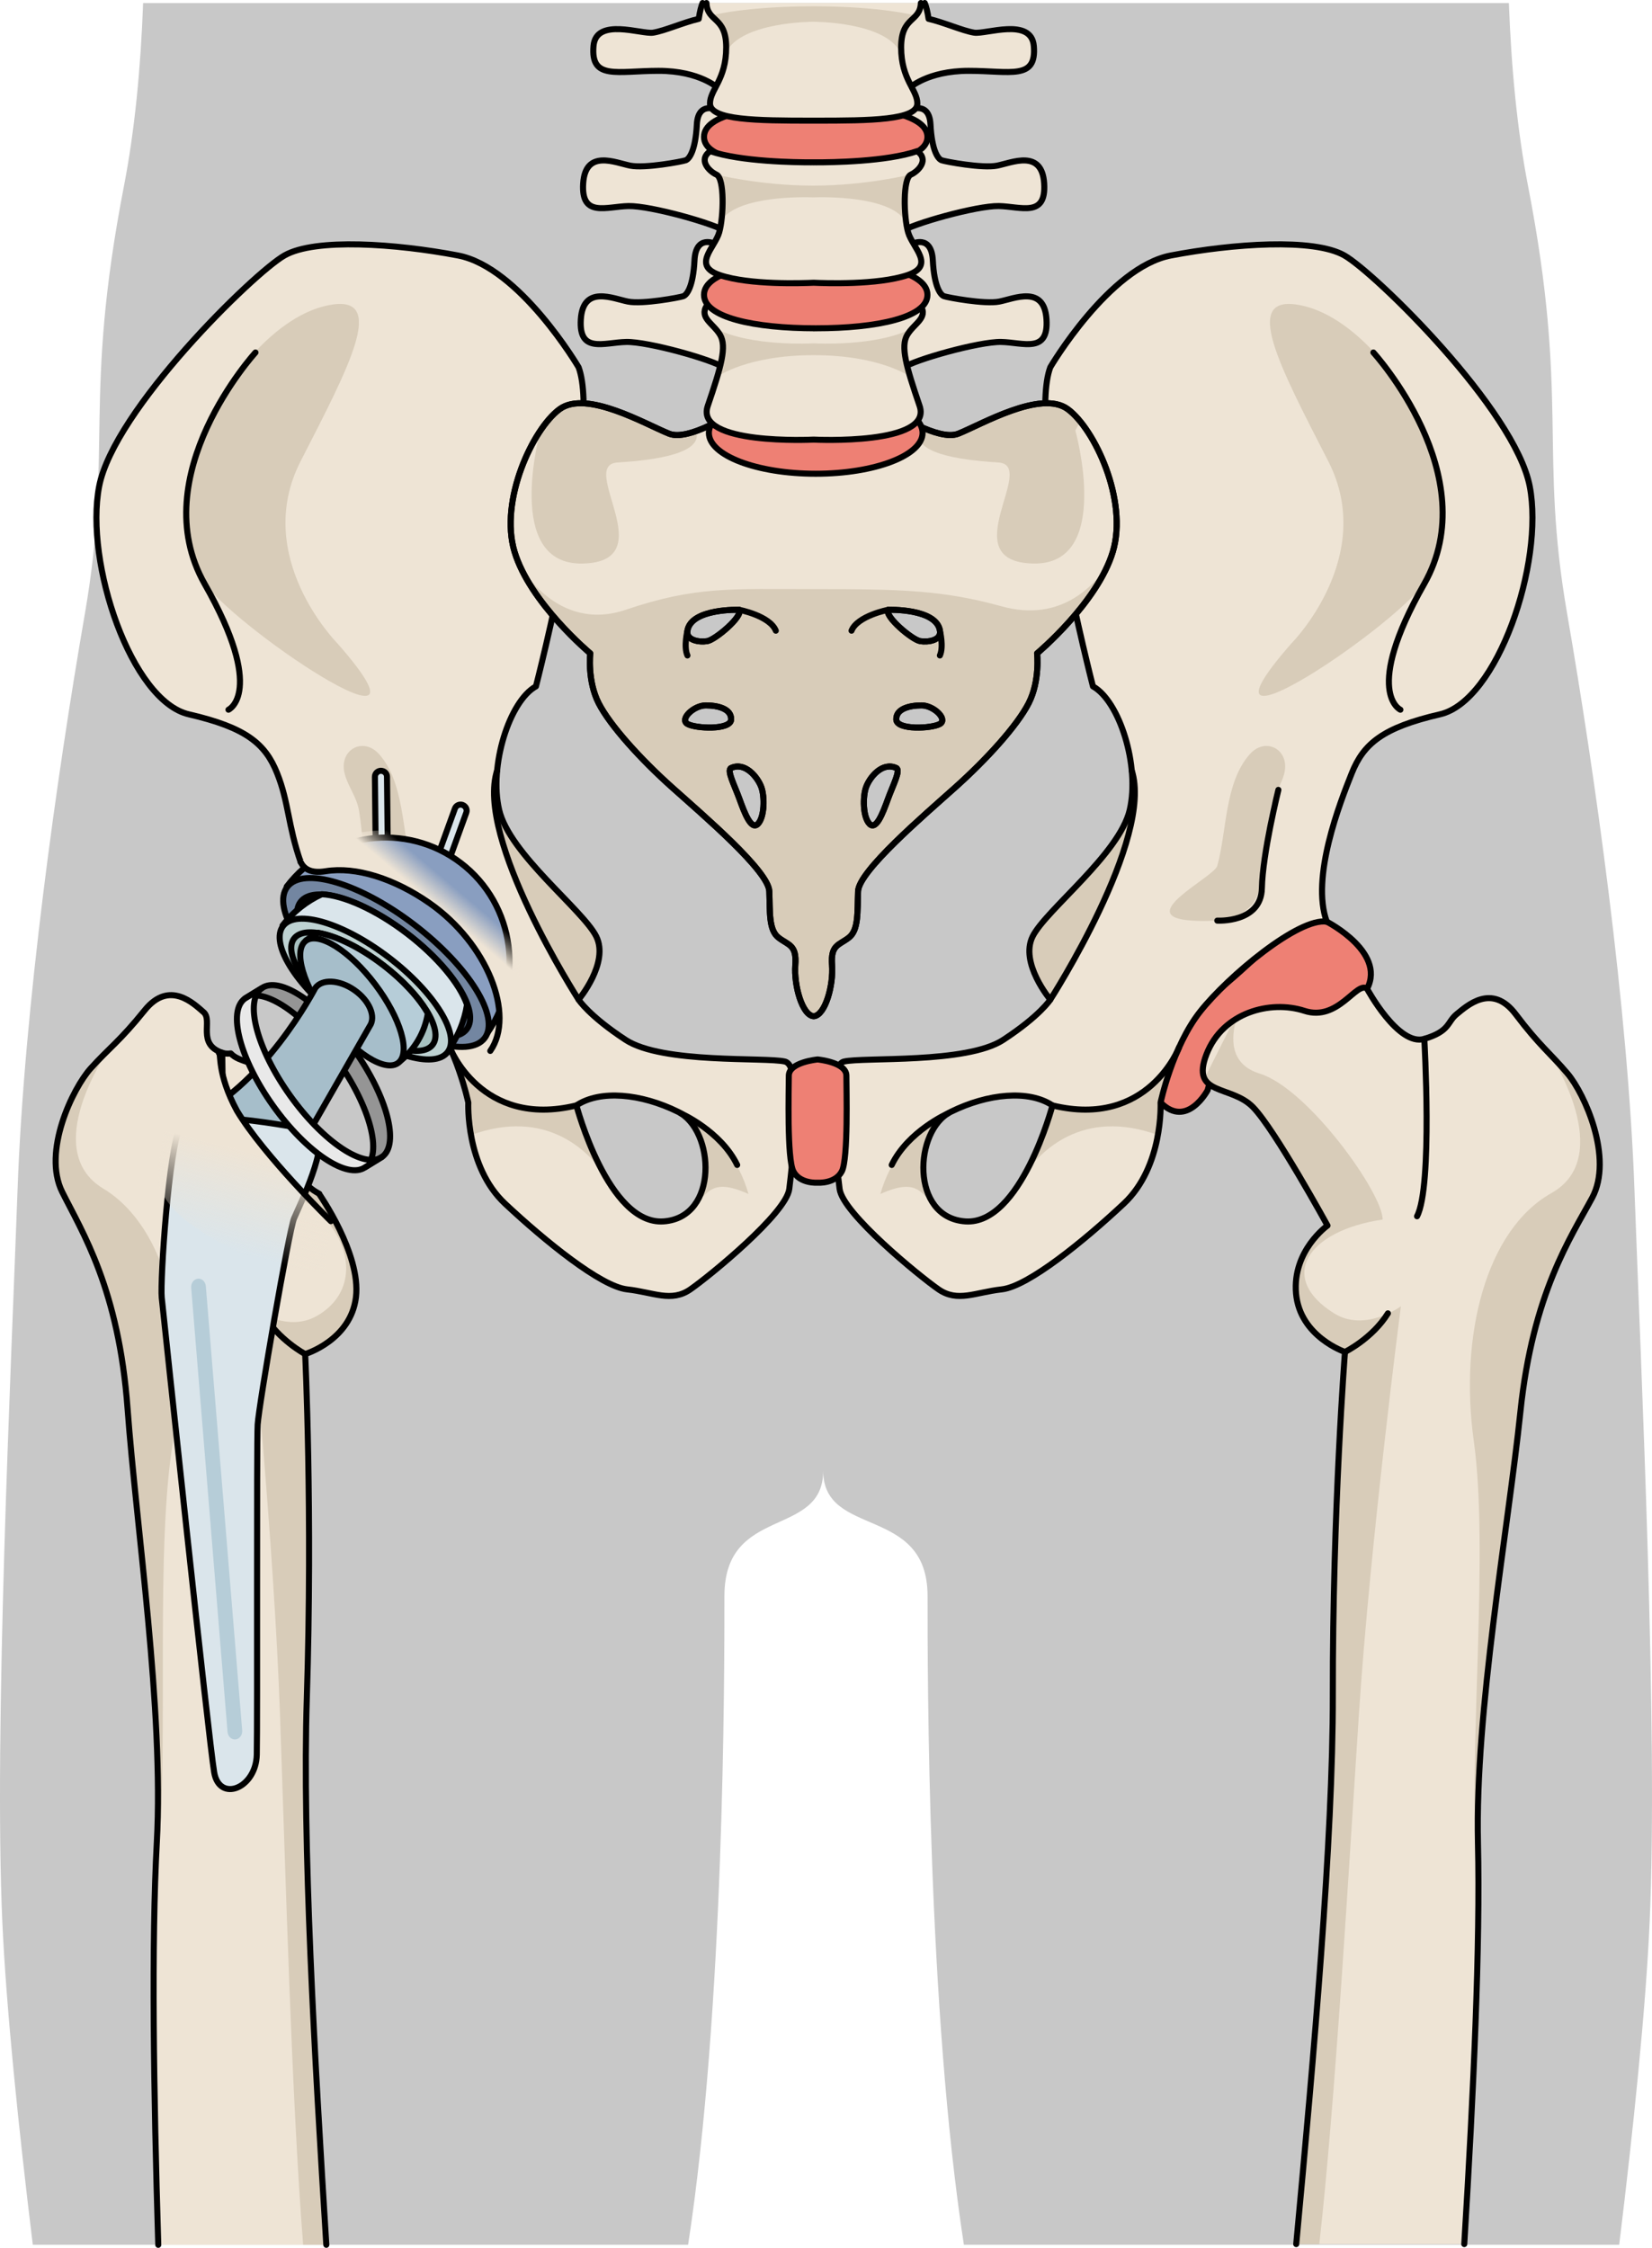 <?xml version="1.0" encoding="utf-8"?>
<!-- Generator: Adobe Illustrator 25.2.1, SVG Export Plug-In . SVG Version: 6.00 Build 0)  -->
<svg version="1.1" id="Camada_1" xmlns="http://www.w3.org/2000/svg" xmlns:xlink="http://www.w3.org/1999/xlink" x="0px" y="0px"
	 width="273.256px" height="371.819px" viewBox="0 0 273.256 371.819" enable-background="new 0 0 273.256 371.819"
	 xml:space="preserve">
<g>
	<path id="changecolor_84_" fill="#C8C8C8" d="M5.427,371.317h108.391c6.007-39.053,6.008-93.792,6.008-107.319
		c0-15.116,16.34-9.517,16.34-20.719c0,11.202,17.262,5.603,17.262,20.719c0,13.527-0.004,68.267,6.008,107.319h108.393
		c2.379-19.433,4.393-39.121,5.033-53.274c1.436-31.598-1.434-91.571-2.512-121.373c-1.078-29.804-6.468-68.229-11.131-95.163
		c-4.668-26.929,0.359-35.553-6.466-70.74c-1.808-9.324-2.778-19.659-3.17-30.264H23.673c-0.391,10.605-1.361,20.94-3.169,30.264
		c-6.823,35.188-1.802,43.812-6.463,70.74C9.37,128.441,3.98,166.866,2.909,196.67c-1.079,29.802-3.946,89.775-2.518,121.373
		C1.037,332.196,3.048,351.884,5.427,371.317z"/>
	<g>
		<g>
			<path fill="#EEE4D5" d="M21.096,232.957c1.453,19.708,6.019,49.952,4.844,71.762c-0.9,16.699-0.538,41.123,0.238,66.599h27.797
				c-1.938-31.01-3.984-66.629-3.227-90.354c0.981-30.799-0.27-56.986-0.27-56.986s7.532-2.272,8.4-9.403
				c0.869-7.13-6.077-17.065-6.077-17.065s0.011-0.017,0.021-0.033c-0.633-0.347-1.24-0.739-1.787-1.238
				c-2.287-2.098-4.027-5.014-5.327-7.806c-1.261-2.709-1.744-8.207-2.38-10.777c-0.546-2.208-3.656-1.759-5.159-3.405
				c-0.476,0.07-0.944,0.048-1.399-0.105c-4.274-1.431-1.505-5.358-3.099-6.724c-1.591-1.369-5.637-5.409-9.749-0.302
				c-4.114,5.111-5.928,6.281-8.905,9.583c-2.978,3.3-8.052,13.805-4.724,20.473C13.622,203.838,19.644,213.25,21.096,232.957z"/>
			<path fill="#D8CCB9" d="M28.659,238.209c3.008-17.581-0.957-35.197-11.588-41.607c-10.632-6.41,0.854-22.904,0.854-22.904l0,0
				c-0.928,0.914-1.844,1.821-2.907,3.003c-2.978,3.301-8.052,13.805-4.724,20.473c3.328,6.666,9.351,16.078,10.803,35.784
				c1.453,19.708,6.019,49.951,4.844,71.763c-0.068,1.255-0.115,2.556-0.146,3.896c0.215-0.755,0.38-1.615,0.471-2.633
				C27.863,288.237,25.653,255.791,28.659,238.209z"/>
			<path fill="#D8CCB9" d="M52.467,217.641c-5.232,3.036-11.022-1.507-11.022-1.507s3.887,39.271,4.882,67.765
				c0.91,26.004,1.923,63.715,3.819,87.418h3.828c-1.938-31.01-3.984-66.629-3.227-90.354c0.981-30.799-0.27-56.986-0.27-56.986
				s7.532-2.272,8.4-9.403c0.869-7.13-6.077-17.065-6.077-17.065s0.011-0.017,0.021-0.033c-0.633-0.347-1.24-0.739-1.787-1.238
				c-1.846-1.692-3.331-3.921-4.521-6.185c-1.722,2.684-2.801,4.962-2.811,6.178C56.281,198.486,62.06,212.073,52.467,217.641z"/>
			<path fill="none" stroke="#000000" stroke-linecap="round" stroke-linejoin="round" stroke-miterlimit="10" d="M53.975,371.317
				c-1.938-31.01-3.984-66.629-3.227-90.354c0.981-30.799-0.27-56.986-0.27-56.986s7.532-2.272,8.4-9.403
				c0.869-7.13-6.077-17.065-6.077-17.065s0.011-0.017,0.021-0.033c-0.633-0.347-1.24-0.739-1.787-1.238
				c-2.287-2.098-4.027-5.014-5.327-7.806c-1.261-2.709-1.744-8.207-2.38-10.777c-0.546-2.208-3.656-1.759-5.159-3.405
				c-0.476,0.07-0.944,0.048-1.399-0.105c-4.274-1.431-1.505-5.358-3.099-6.724c-1.591-1.369-5.637-5.409-9.749-0.302
				c-4.114,5.111-5.928,6.281-8.905,9.583c-2.978,3.3-8.052,13.805-4.724,20.473c3.328,6.666,9.351,16.077,10.803,35.785
				c1.453,19.708,6.019,49.951,4.844,71.762c-0.9,16.698-0.538,41.124,0.238,66.598"/>
			<path fill="none" stroke="#000000" stroke-linecap="round" stroke-linejoin="round" stroke-miterlimit="10" d="M36.77,174.144
				c0,0-0.01,21.908,2.455,26.981"/>
			<path fill="none" stroke="#000000" stroke-linecap="round" stroke-linejoin="round" stroke-miterlimit="10" d="M50.479,223.978
				c0,0-4.445-2.356-6.922-6.611"/>
		</g>
		<g>
			<g>
				<g>
					<path fill="#EEE4D5" d="M129.827,175.592c-3.163-0.752-20.259,0.399-26.34-3.583c-6.081-3.98-7.783-6.657-7.783-6.657
						s5.106-6.082,2.918-10.459c-2.188-4.379-14.354-13.624-16.056-20.92c-1.702-7.298,1.702-18.002,6.082-20.436
						c0,0,10.948-42.33,7.056-52.79c0,0-9.73-16.542-19.949-18.487c-10.218-1.948-23.597-2.919-28.704,0
						c-5.109,2.917-28.218,25.543-30.652,38.191c-2.433,12.651,5.351,35.519,14.839,37.707c9.486,2.191,12.65,4.865,14.596,9.732
						c1.946,4.865,2.225,8.567,3.895,14.705c4.623-0.731,16.539,18.865,21.162,24.704c4.624,5.837,6.568,15.082,6.568,15.082
						s-0.486,10.566,6.081,16.719c6.569,6.149,15.813,13.688,20.192,14.178c4.379,0.486,7.298,2.189,10.46,0
						c3.161-2.188,15.88-12.574,16.363-16.624C131.041,192.598,132.986,176.344,129.827,175.592z M109.749,202.035
						c-9.167,0.631-14.407-19.186-14.407-19.186c3.93-2.62,10.696-1.964,16.81,1.055
						C118.263,186.926,118.917,201.406,109.749,202.035z"/>
					<path fill="#D8CCB9" d="M95.704,165.352c0,0,5.106-6.082,2.918-10.459c-2.188-4.379-14.354-13.624-16.056-20.92
						c-0.471-2.015-0.54-4.29-0.317-6.58C78.506,138.635,95.704,165.352,95.704,165.352z"/>
					<g>
						<path fill="#D8CCB9" d="M77.909,187.746c12.526-4.531,19.453,2.778,22.019,6.47c-2.919-5.197-4.514-11.098-4.579-11.344
							c-2.751,0.457-5.783,1.114-9.074,0.674c-7.771-1.045-11.236-8.878-11.236-8.878H75.01c1.691,4.121,2.448,7.712,2.448,7.712
							S77.358,184.679,77.909,187.746z"/>
						<path fill="#D8CCB9" d="M110.506,183.159l-0.006,0.002c0.554,0.232,1.104,0.475,1.649,0.743
							c4.941,2.443,6.313,12.376,1.81,16.421l0.002-0.002c3.185-2.787,3.39-5.693,9.846-2.826
							C120.58,186.141,110.506,183.159,110.506,183.159z"/>
						<polygon fill="#D8CCB9" points="101.098,196.144 101.09,196.134 101.098,196.147 						"/>
					</g>
					<path fill="#D8CCB9" d="M58.834,123.604c-1.412,0.566-2.373,2.201-1.828,4.346c0.564,2.229,2.031,3.865,2.401,6.274
						c0.471,3.039,0.69,6.142,1.022,9.201c0.566,5.214,1.628,9.464,11.776,8.857c10.149-0.603-3.588-7.16-4.119-9.062
						c-1.603-5.722-1.19-13.78-5.389-18.478C61.5,123.404,60.007,123.133,58.834,123.604z"/>
					<path fill="#D8CCB9" d="M55.769,106.371c0,0-14.14-14.268-6.046-30.075c8.093-15.806,14.522-27.775,4.611-25.811
						c-9.913,1.969-18.853,15.018-20.97,22.286c-2.116,7.267-3.594,15.942,0,22.912C36.959,102.65,75.152,128.409,55.769,106.371z"
						/>
					<path fill="none" stroke="#000000" stroke-linecap="round" stroke-linejoin="round" stroke-miterlimit="10" d="
						M129.827,175.592c-3.163-0.752-20.259,0.399-26.34-3.583c-6.081-3.98-7.783-6.657-7.783-6.657s5.106-6.082,2.918-10.459
						c-2.188-4.379-14.354-13.624-16.056-20.92c-1.702-7.298,1.702-18.002,6.082-20.436c0,0,10.948-42.33,7.056-52.79
						c0,0-9.73-16.542-19.949-18.487c-10.218-1.948-23.597-2.919-28.704,0c-5.109,2.917-28.218,25.543-30.652,38.191
						c-2.433,12.651,5.351,35.519,14.839,37.707c9.486,2.191,12.65,4.865,14.596,9.732c1.946,4.865,1.765,8.567,3.895,14.705
						c4.623-0.731,16.539,18.865,21.162,24.704c4.624,5.837,6.568,15.082,6.568,15.082s-0.486,10.566,6.081,16.719
						c6.569,6.149,15.813,13.688,20.192,14.178c4.379,0.486,7.298,2.189,10.46,0c3.161-2.188,15.88-12.574,16.363-16.624
						C131.041,192.598,132.986,176.344,129.827,175.592z M109.749,202.035c-9.167,0.631-14.407-19.186-14.407-19.186
						c3.93-2.62,10.696-1.964,16.81,1.055C118.263,186.926,118.917,201.406,109.749,202.035z"/>
					<path fill="none" stroke="#000000" stroke-linecap="round" stroke-linejoin="round" stroke-miterlimit="10" d="M42.258,58.307
						c0,0-18.595,20.363-8.4,38.294c10.194,17.929,3.933,20.796,3.933,20.796"/>
					<path fill="none" stroke="#000000" stroke-linecap="round" stroke-linejoin="round" stroke-miterlimit="10" d="M95.704,165.352
						c0,0-17.198-26.72-13.455-37.96"/>
					<path fill="none" stroke="#000000" stroke-linecap="round" stroke-linejoin="round" stroke-miterlimit="10" d="M74.39,173.231
						c0,0,5.118,13.479,20.951,9.619"/>
					<path fill="none" stroke="#000000" stroke-linecap="round" stroke-linejoin="round" stroke-miterlimit="10" d="
						M112.615,184.164c0,0,6.6,2.916,9.32,8.533"/>
					<g>
						<path fill="#EE8074" d="M219.462,152.459c0,0,10.463,5.351,6.325,11.679c-4.135,6.323-10.946,3.405-10.946,3.405
							s-6.567,0.485-9.975,3.163c-3.406,2.675-5.108,9.612-5.108,9.612s-3.406,6.441-7.785,2.062
							c-4.377-4.376,3.26-13.35,10.773-19.616C210.257,156.499,213.624,151.239,219.462,152.459z"/>
						<path fill="none" stroke="#000000" stroke-linecap="round" stroke-linejoin="round" stroke-miterlimit="10" d="
							M219.462,152.459c0,0,10.463,5.351,6.325,11.679c-4.135,6.323-10.946,3.405-10.946,3.405s-6.567,0.485-9.975,3.163
							c-3.406,2.675-5.108,9.612-5.108,9.612s-3.406,6.441-7.785,2.062c-4.377-4.376,3.26-13.35,10.773-19.616
							C210.257,156.499,213.624,151.239,219.462,152.459z"/>
						<path fill="#EEE4D5" d="M138.876,196.652c0.484,4.05,13.202,14.436,16.363,16.624c3.164,2.189,6.082,0.486,10.462,0
							c4.379-0.488,13.622-8.027,20.191-14.178c6.568-6.151,6.08-16.719,6.08-16.719s1.946-9.245,6.569-15.082
							c4.624-5.839,16.298-15.569,20.921-14.839c-2.674-7.298,2.189-19.704,4.135-24.569c1.946-4.867,5.109-7.542,14.598-9.733
							c9.488-2.187,17.271-25.054,14.838-37.706c-2.434-12.648-25.543-35.273-30.65-38.191c-5.109-2.919-18.488-1.947-28.707,0
							c-10.216,1.946-19.945,18.487-19.945,18.487c-3.895,10.46,7.054,52.79,7.054,52.79c4.379,2.433,7.786,13.139,6.083,20.436
							c-1.704,7.297-13.867,16.542-16.055,20.92c-2.188,4.379,2.918,10.46,2.918,10.46s-1.705,2.676-7.785,6.657
							c-6.082,3.982-23.176,2.832-26.338,3.583C136.443,176.344,138.389,192.598,138.876,196.652z M157.282,183.905
							c6.111-3.019,12.879-3.675,16.807-1.055c0,0-5.238,19.816-14.406,19.186C150.512,201.406,151.168,186.926,157.282,183.905z"/>
						<path fill="#D8CCB9" d="M173.729,165.352c0,0-5.106-6.082-2.918-10.459c2.188-4.38,14.351-13.624,16.055-20.92
							c0.469-2.015,0.539-4.29,0.318-6.58C190.921,138.635,173.729,165.352,173.729,165.352z"/>
						<g>
							<path fill="#D8CCB9" d="M191.522,187.746c-12.526-4.531-19.451,2.778-22.018,6.47c2.916-5.197,4.512-11.098,4.579-11.344
								c2.749,0.457,5.78,1.114,9.071,0.674c7.771-1.045,11.236-8.878,11.236-8.878h0.028c-1.688,4.121-2.448,7.712-2.448,7.712
								S192.071,184.679,191.522,187.746z"/>
							<path fill="#D8CCB9" d="M158.923,183.159l0.007,0.002c-0.554,0.232-1.104,0.475-1.648,0.743
								c-4.943,2.443-6.314,12.376-1.812,16.421v-0.002c-3.185-2.787-3.392-5.693-9.846-2.826
								C148.852,186.141,158.923,183.159,158.923,183.159z"/>
							<polygon fill="#D8CCB9" points="168.333,196.144 168.337,196.134 168.334,196.147 							"/>
						</g>
						<path fill="#D8CCB9" d="M210.598,123.604c1.412,0.566,2.371,2.201,1.826,4.346c-0.564,2.229-2.029,3.865-2.402,6.274
							c-0.471,3.039-0.687,6.142-1.018,9.201c-0.568,5.214-1.63,9.464-11.779,8.857c-10.148-0.603,3.59-7.16,4.123-9.062
							c1.6-5.722,1.189-13.78,5.389-18.478C207.93,123.404,209.42,123.133,210.598,123.604z"/>
						<path fill="#D8CCB9" d="M213.664,106.371c0,0,14.14-14.268,6.046-30.075c-8.096-15.806-14.525-27.775-4.611-25.811
							c9.912,1.968,18.853,15.017,20.969,22.286c2.119,7.266,3.595,15.942,0,22.911C232.473,102.65,194.276,128.409,213.664,106.371
							z"/>
						<path fill="none" stroke="#000000" stroke-linecap="round" stroke-linejoin="round" stroke-miterlimit="10" d="
							M138.876,196.652c0.484,4.05,13.202,14.436,16.363,16.624c3.164,2.189,6.082,0.486,10.462,0
							c4.379-0.488,13.622-8.027,20.191-14.178c6.568-6.151,6.08-16.719,6.08-16.719s1.946-9.245,6.569-15.082
							c4.624-5.839,16.298-15.569,20.921-14.839c-2.674-7.298,2.189-19.704,4.135-24.569c1.946-4.867,5.109-7.542,14.598-9.733
							c9.488-2.187,17.271-25.054,14.838-37.706c-2.434-12.648-25.543-35.273-30.65-38.191c-5.109-2.919-18.488-1.947-28.707,0
							c-10.216,1.946-19.945,18.487-19.945,18.487c-3.895,10.46,7.054,52.79,7.054,52.79c4.379,2.433,7.786,13.139,6.083,20.436
							c-1.704,7.297-13.867,16.542-16.055,20.92c-2.188,4.379,2.918,10.46,2.918,10.46s-1.705,2.676-7.785,6.657
							c-6.082,3.982-23.176,2.832-26.338,3.583C136.443,176.344,138.389,192.598,138.876,196.652z M157.282,183.905
							c6.111-3.019,12.879-3.675,16.807-1.055c0,0-5.238,19.816-14.406,19.186C150.512,201.406,151.168,186.926,157.282,183.905z"/>
						<path fill="none" stroke="#000000" stroke-linecap="round" stroke-linejoin="round" stroke-miterlimit="10" d="
							M227.171,58.307c0,0,18.597,20.363,8.397,38.294c-10.192,17.929-3.93,20.796-3.93,20.796"/>
						<path fill="none" stroke="#000000" stroke-linecap="round" stroke-linejoin="round" stroke-miterlimit="10" d="
							M211.456,130.655c0,0-2.609,10.487-2.73,16.27c-0.123,5.785-7.377,5.357-7.377,5.357"/>
						<path fill="none" stroke="#000000" stroke-linecap="round" stroke-linejoin="round" stroke-miterlimit="10" d="
							M173.729,165.352c0,0,17.194-26.72,13.453-37.96"/>
						<path fill="none" stroke="#000000" stroke-linecap="round" stroke-linejoin="round" stroke-miterlimit="10" d="
							M195.042,173.231c0,0-5.118,13.479-20.954,9.619"/>
						<path fill="none" stroke="#000000" stroke-linecap="round" stroke-linejoin="round" stroke-miterlimit="10" d="
							M156.817,184.164c0,0-6.603,2.916-9.32,8.533"/>
					</g>
					<path fill="#EE8074" d="M135.241,195.631c0,0,2.947,0.218,4.015-1.898c1.067-2.116,0.745-13.551,0.745-15.801
						c0-2.248-4.76-2.683-4.76-2.683s-4.763,0.436-4.763,2.683c0,2.25-0.323,13.685,0.745,15.801
						C132.292,195.85,135.241,195.631,135.241,195.631z"/>
					<path fill="none" stroke="#000000" stroke-linecap="round" stroke-linejoin="round" stroke-miterlimit="10" d="
						M135.241,195.631c0,0,2.947,0.218,4.015-1.898c1.067-2.116,0.745-13.551,0.745-15.801c0-2.248-4.76-2.683-4.76-2.683
						s-4.763,0.436-4.763,2.683c0,2.25-0.323,13.685,0.745,15.801C132.292,195.85,135.241,195.631,135.241,195.631z"/>
				</g>
				<g>
					<g>
						<path fill="#EEE4D5" d="M176.616,67.676c-4.428-3.252-14.305,2.552-18.102,4.061c-3.259,1.294-10.506-3.48-10.506-3.48
							l-13.414-0.118l-13.418,0.118c0,0-7.25,4.775-10.506,3.48c-3.798-1.509-13.669-7.312-18.099-4.061
							c-4.431,3.248-10,15.09-7.47,23.566c2.531,8.474,12.531,16.832,12.531,16.832s-0.506,4.527,1.391,8.244
							c1.9,3.712,6.962,9.288,12.154,13.93c5.188,4.645,15.946,13.816,16.073,17.181c0.128,3.368-0.127,6.387,1.519,7.664
							c1.644,1.276,3.038,1.163,2.784,4.526c-0.251,3.369,1.14,8.36,3.04,8.476c1.898-0.115,3.289-5.107,3.036-8.476
							c-0.253-3.364,1.141-3.25,2.783-4.526c1.646-1.277,1.394-4.296,1.521-7.664c0.125-3.365,10.885-12.538,16.072-17.181
							c5.189-4.643,10.251-10.217,12.148-13.93c1.9-3.717,1.394-8.244,1.394-8.244s10.001-8.358,12.531-16.832
							C186.614,82.765,181.045,70.923,176.616,67.676z M113.709,104.325c0.608-3.732,8.56-3.454,8.56-3.454
							c0.669,1.058-3.942,4.954-5.281,5.18C115.653,106.271,113.45,105.923,113.709,104.325z M113.709,119.745
							c-1.334-0.78,1.033-3.062,3.036-3.062c2.003,0,4.248,0.555,4.189,2.335C120.875,120.803,115.046,120.524,113.709,119.745z
							 M125.367,136.281c-1.093,1.112-2.187-1.726-3.032-4.065c-0.844-2.339-2.178-4.821-1.399-5.179
							c2.309-1.058,4.368,1.503,4.977,3.12C126.52,131.771,126.459,135.167,125.367,136.281z M146.917,100.871
							c0,0,7.952-0.278,8.561,3.454c0.26,1.599-1.941,1.946-3.277,1.726C150.864,105.825,146.251,101.929,146.917,100.871z
							 M146.852,132.216c-0.845,2.339-1.938,5.177-3.029,4.065c-1.094-1.114-1.156-4.51-0.547-6.124
							c0.607-1.617,2.666-4.178,4.975-3.12C149.032,127.395,147.698,129.877,146.852,132.216z M155.477,119.745
							c-1.338,0.779-7.164,1.058-7.225-0.726c-0.062-1.782,2.184-2.336,4.188-2.336
							C154.444,116.684,156.811,118.966,155.477,119.745z"/>
						<g>
							<path fill="#D8CCB9" d="M176.616,67.676c-4.428-3.252-14.305,2.552-18.102,4.061c-1.43,0.569-3.629-0.033-5.648-0.892
								c-0.236,0.12-0.469,0.234-0.704,0.356c-1.36,3.703,6.265,4.887,12.95,5.296c6.689,0.407-7.58,16.36,5.723,16.718
								c13.301,0.361,7.036-22.015,7.036-22.015l0.802-1.504C177.981,68.857,177.287,68.167,176.616,67.676z"/>
							<path fill="#D8CCB9" d="M102.164,76.499c6.626-0.405,14.164-1.574,12.98-5.196c-1.659,0.588-3.313,0.894-4.473,0.434
								c-3.798-1.509-13.669-7.312-18.099-4.061c-1.037,0.759-2.129,1.987-3.171,3.526l0,0c0,0-6.26,22.376,7.04,22.016
								C109.743,92.857,95.474,76.906,102.164,76.499z"/>
						</g>
						<path fill="#D8CCB9" d="M183.334,93.265c-2.363,3.671-7.902,9.724-17.65,7.031c-9.711-2.687-16.703-2.85-30.759-2.85
							c-14.052,0-19.835-0.499-31.427,3.421c-11.53,3.897-17.607-7.529-17.67-7.65c3.309,7.751,11.805,14.856,11.805,14.856
							s-0.506,4.528,1.391,8.245c1.9,3.712,6.962,9.288,12.154,13.93c5.188,4.644,15.946,13.816,16.073,17.181
							c0.128,3.368-0.127,6.387,1.519,7.664c1.644,1.276,3.038,1.162,2.784,4.526c-0.251,3.368,1.14,8.359,3.04,8.476
							c1.898-0.115,3.289-5.107,3.036-8.476c-0.253-3.364,1.142-3.25,2.783-4.526c1.645-1.277,1.394-4.296,1.52-7.664
							c0.125-3.365,10.887-12.538,16.073-17.181c5.19-4.642,10.251-10.217,12.149-13.93c1.9-3.717,1.393-8.245,1.393-8.245
							S180.008,100.999,183.334,93.265z M113.709,104.325c0.608-3.732,8.56-3.454,8.56-3.454c0.669,1.058-3.942,4.954-5.281,5.18
							C115.653,106.271,113.45,105.923,113.709,104.325z M113.709,119.745c-1.334-0.78,1.033-3.062,3.036-3.062
							c2.003,0,4.248,0.555,4.189,2.335C120.875,120.803,115.046,120.524,113.709,119.745z M125.367,136.281
							c-1.093,1.112-2.187-1.726-3.032-4.065c-0.844-2.339-2.178-4.821-1.399-5.179c2.309-1.058,4.368,1.503,4.977,3.12
							C126.52,131.771,126.459,135.167,125.367,136.281z M146.917,100.871c0,0,7.952-0.278,8.561,3.454
							c0.26,1.599-1.941,1.946-3.277,1.726C150.864,105.825,146.251,101.929,146.917,100.871z M146.852,132.216
							c-0.845,2.339-1.938,5.177-3.029,4.065c-1.094-1.114-1.156-4.51-0.547-6.124c0.607-1.617,2.666-4.178,4.975-3.12
							C149.032,127.395,147.698,129.877,146.852,132.216z M155.477,119.745c-1.338,0.779-7.164,1.058-7.225-0.726
							c-0.062-1.782,2.184-2.336,4.188-2.336C154.444,116.684,156.811,118.966,155.477,119.745z"/>
						<path fill="none" stroke="#000000" stroke-linecap="round" stroke-linejoin="round" stroke-miterlimit="10" d="
							M176.616,67.676c-4.428-3.252-14.305,2.552-18.102,4.061c-3.259,1.294-10.506-3.48-10.506-3.48l-13.414-0.118l-13.418,0.118
							c0,0-7.25,4.775-10.506,3.48c-3.798-1.509-13.669-7.312-18.099-4.061c-4.431,3.248-10,15.09-7.47,23.566
							c2.531,8.474,12.531,16.832,12.531,16.832s-0.506,4.527,1.391,8.244c1.9,3.712,6.962,9.288,12.154,13.93
							c5.188,4.645,15.946,13.816,16.073,17.181c0.128,3.368-0.127,6.387,1.519,7.664c1.644,1.276,3.038,1.163,2.784,4.526
							c-0.251,3.369,1.14,8.36,3.04,8.476c1.898-0.115,3.289-5.107,3.036-8.476c-0.253-3.364,1.141-3.25,2.783-4.526
							c1.646-1.277,1.394-4.296,1.521-7.664c0.125-3.365,10.885-12.538,16.072-17.181c5.189-4.643,10.251-10.217,12.148-13.93
							c1.9-3.717,1.394-8.244,1.394-8.244s10.001-8.358,12.531-16.832C186.614,82.765,181.045,70.923,176.616,67.676z
							 M113.709,104.325c0.608-3.732,8.56-3.454,8.56-3.454c0.669,1.058-3.942,4.954-5.281,5.18
							C115.653,106.271,113.45,105.923,113.709,104.325z M113.709,119.745c-1.334-0.78,1.033-3.062,3.036-3.062
							c2.003,0,4.248,0.555,4.189,2.335C120.875,120.803,115.046,120.524,113.709,119.745z M125.367,136.281
							c-1.093,1.112-2.187-1.726-3.032-4.065c-0.844-2.339-2.178-4.821-1.399-5.179c2.309-1.058,4.368,1.503,4.977,3.12
							C126.52,131.771,126.459,135.167,125.367,136.281z M146.917,100.871c0,0,7.952-0.278,8.561,3.454
							c0.26,1.599-1.941,1.946-3.277,1.726C150.864,105.825,146.251,101.929,146.917,100.871z M146.852,132.216
							c-0.845,2.339-1.938,5.177-3.029,4.065c-1.094-1.114-1.156-4.51-0.547-6.124c0.607-1.617,2.666-4.178,4.975-3.12
							C149.032,127.395,147.698,129.877,146.852,132.216z M155.477,119.745c-1.338,0.779-7.164,1.058-7.225-0.726
							c-0.062-1.782,2.184-2.336,4.188-2.336C154.444,116.684,156.811,118.966,155.477,119.745z"/>
						<path fill="none" stroke="#000000" stroke-linecap="round" stroke-linejoin="round" stroke-miterlimit="10" d="
							M176.616,67.676c-4.428-3.252-14.305,2.552-18.102,4.061c-3.259,1.294-10.506-3.48-10.506-3.48l-13.414-0.118l-13.418,0.118
							c0,0-7.25,4.775-10.506,3.48c-3.798-1.509-13.669-7.312-18.099-4.061c-4.431,3.248-10,15.09-7.47,23.566
							c2.531,8.474,12.531,16.832,12.531,16.832s-0.506,4.527,1.391,8.244c1.9,3.712,6.962,9.288,12.154,13.93
							c5.188,4.645,15.946,13.816,16.073,17.181c0.128,3.368-0.127,6.387,1.519,7.664c1.644,1.276,3.038,1.163,2.784,4.526
							c-0.251,3.369,1.14,8.36,3.04,8.476c1.898-0.115,3.289-5.107,3.036-8.476c-0.253-3.364,1.141-3.25,2.783-4.526
							c1.646-1.277,1.394-4.296,1.521-7.664c0.125-3.365,10.885-12.538,16.072-17.181c5.189-4.643,10.251-10.217,12.148-13.93
							c1.9-3.717,1.394-8.244,1.394-8.244s10.001-8.358,12.531-16.832C186.614,82.765,181.045,70.923,176.616,67.676z
							 M113.709,104.325c0.608-3.732,8.56-3.454,8.56-3.454c0.669,1.058-3.942,4.954-5.281,5.18
							C115.653,106.271,113.45,105.923,113.709,104.325z M113.709,119.745c-1.334-0.78,1.033-3.062,3.036-3.062
							c2.003,0,4.248,0.555,4.189,2.335C120.875,120.803,115.046,120.524,113.709,119.745z M125.367,136.281
							c-1.093,1.112-2.187-1.726-3.032-4.065c-0.844-2.339-2.178-4.821-1.399-5.179c2.309-1.058,4.368,1.503,4.977,3.12
							C126.52,131.771,126.459,135.167,125.367,136.281z M146.917,100.871c0,0,7.952-0.278,8.561,3.454
							c0.26,1.599-1.941,1.946-3.277,1.726C150.864,105.825,146.251,101.929,146.917,100.871z M146.852,132.216
							c-0.845,2.339-1.938,5.177-3.029,4.065c-1.094-1.114-1.156-4.51-0.547-6.124c0.607-1.617,2.666-4.178,4.975-3.12
							C149.032,127.395,147.698,129.877,146.852,132.216z M155.477,119.745c-1.338,0.779-7.164,1.058-7.225-0.726
							c-0.062-1.782,2.184-2.336,4.188-2.336C154.444,116.684,156.811,118.966,155.477,119.745z"/>
						<path fill="#EEE4D5" d="M119.361,18.458c0,0-3.874-2.232-4.096,2.13c-0.223,4.362-1.265,5.726-1.857,5.929
							c-0.595,0.208-6.689,1.364-9.142,0.888c-2.452-0.478-7.433-2.795-7.804,2.93c-0.37,5.725,3.865,3.814,7.508,3.75
							c3.64-0.068,14.342,2.929,16.273,4.294C122.176,39.742,124.787,22.343,119.361,18.458z"/>
						<path fill="#EEE4D5" d="M149.813,18.458c0,0,3.875-2.232,4.097,2.13c0.222,4.362,1.264,5.726,1.858,5.929
							c0.594,0.208,6.689,1.364,9.143,0.888c2.449-0.478,7.43-2.795,7.803,2.93c0.371,5.725-3.863,3.814-7.509,3.75
							c-3.64-0.068-14.341,2.929-16.273,4.294C146.998,39.742,144.391,22.343,149.813,18.458z"/>
						<path fill="none" stroke="#000000" stroke-linecap="round" stroke-linejoin="round" stroke-miterlimit="10" d="
							M119.361,18.458c0,0-3.874-2.232-4.096,2.13c-0.223,4.362-1.265,5.726-1.857,5.929c-0.595,0.208-6.689,1.364-9.142,0.888
							c-2.452-0.478-7.433-2.795-7.804,2.93c-0.37,5.725,3.865,3.814,7.508,3.75c3.64-0.068,14.342,2.929,16.273,4.294
							C122.176,39.742,124.787,22.343,119.361,18.458z"/>
						<path fill="none" stroke="#000000" stroke-linecap="round" stroke-linejoin="round" stroke-miterlimit="10" d="
							M149.813,18.458c0,0,3.875-2.232,4.097,2.13c0.222,4.362,1.264,5.726,1.858,5.929c0.594,0.208,6.689,1.364,9.143,0.888
							c2.449-0.478,7.43-2.795,7.803,2.93c0.371,5.725-3.863,3.814-7.509,3.75c-3.64-0.068-14.341,2.929-16.273,4.294
							C146.998,39.742,144.391,22.343,149.813,18.458z"/>
						<path fill="#EEE4D5" d="M118.296,40.34c0,0-3.199-1.633-3.42,2.728c-0.222,4.363-1.264,5.724-1.859,5.931
							c-0.593,0.206-6.687,1.363-9.139,0.886c-2.452-0.478-7.431-2.793-7.804,2.933c-0.372,5.723,3.864,3.818,7.505,3.747
							c3.643-0.069,14.342,2.931,16.275,4.296C121.788,62.222,123.723,44.227,118.296,40.34z"/>
						<path fill="#EEE4D5" d="M150.878,40.34c0,0,3.195-1.633,3.42,2.728c0.224,4.363,1.265,5.724,1.856,5.931
							c0.596,0.206,6.689,1.363,9.141,0.886c2.454-0.479,7.436-2.793,7.803,2.933c0.373,5.723-3.861,3.818-7.502,3.747
							c-3.643-0.069-14.345,2.931-16.277,4.296C147.387,62.222,145.455,44.227,150.878,40.34z"/>
						<path fill="none" stroke="#000000" stroke-linecap="round" stroke-linejoin="round" stroke-miterlimit="10" d="M118.296,40.34
							c0,0-3.199-1.633-3.42,2.728c-0.222,4.363-1.264,5.724-1.859,5.931c-0.593,0.206-6.687,1.363-9.139,0.886
							c-2.452-0.478-7.431-2.793-7.804,2.933c-0.372,5.723,3.864,3.818,7.505,3.747c3.643-0.069,14.342,2.931,16.275,4.296
							C121.788,62.222,123.723,44.227,118.296,40.34z"/>
						<path fill="none" stroke="#000000" stroke-linecap="round" stroke-linejoin="round" stroke-miterlimit="10" d="M150.878,40.34
							c0,0,3.195-1.633,3.42,2.728c0.224,4.363,1.265,5.724,1.856,5.931c0.596,0.206,6.689,1.363,9.141,0.886
							c2.454-0.479,7.436-2.793,7.803,2.933c0.373,5.723-3.861,3.818-7.502,3.747c-3.643-0.069-14.345,2.931-16.277,4.296
							C147.387,62.222,145.455,44.227,150.878,40.34z"/>
						<path fill="#EE8074" d="M153.409,22.646c0,3.731-8.275,4.714-18.482,4.714c-10.205,0-18.477-0.983-18.477-4.714
							c0-3.733,8.271-5.123,18.477-5.123C145.133,17.522,153.409,18.913,153.409,22.646z"/>
						<path fill="none" stroke="#000000" stroke-linecap="round" stroke-linejoin="round" stroke-miterlimit="10" d="
							M153.409,22.646c0,3.731-8.275,4.714-18.482,4.714c-10.205,0-18.477-0.983-18.477-4.714c0-3.733,8.271-5.123,18.477-5.123
							C145.133,17.522,153.409,18.913,153.409,22.646z"/>
						<path fill="#EE8074" d="M152.602,71.605c0,3.732-7.916,6.759-17.677,6.759c-9.76,0-17.67-3.027-17.67-6.759
							c0-3.732,7.91-6.757,17.67-6.757C144.686,64.848,152.602,67.874,152.602,71.605z"/>
						<path fill="none" stroke="#000000" stroke-linecap="round" stroke-linejoin="round" stroke-miterlimit="10" d="
							M152.602,71.605c0,3.732-7.916,6.759-17.677,6.759c-9.76,0-17.67-3.027-17.67-6.759c0-3.732,7.91-6.757,17.67-6.757
							C144.686,64.848,152.602,67.874,152.602,71.605z"/>
						<path fill="#EEE4D5" d="M150.061,55.405c1.117-1.906,3.483-2.795,2.225-4.84c-4.135-0.747-17.584,3.683-17.697,3.72
							c-0.113-0.037-13.56-4.466-17.699-3.72c-1.257,2.044,1.11,2.934,2.224,4.84c1.116,1.911,0.194,5.183-2.047,11.745
							c-2.226,6.524,17.298,5.578,17.522,5.567c0.223,0.011,19.75,0.957,17.523-5.567C149.871,60.587,148.948,57.316,150.061,55.405
							z"/>
						<path fill="#D8CCB9" d="M150.061,55.405c0.237-0.406,0.532-0.766,0.84-1.102c-5.881,3.072-16.086,2.504-16.306,2.491l0,0
							h-0.007h-0.006l0,0c-0.223,0.013-10.428,0.581-16.307-2.491c0.306,0.335,0.602,0.695,0.837,1.102
							c0.798,1.366,0.55,3.439-0.475,6.904l0.002,0.002c0,0,4.885-3.564,15.948-3.564c11.063,0,15.951,3.564,15.951,3.564v-0.002
							C149.512,58.844,149.264,56.771,150.061,55.405z"/>
						<path fill="none" stroke="#000000" stroke-linecap="round" stroke-linejoin="round" stroke-miterlimit="10" d="
							M150.061,55.405c1.117-1.906,3.483-2.795,2.225-4.84c-4.135-0.747-17.584,3.683-17.697,3.72
							c-0.113-0.037-13.56-4.466-17.699-3.72c-1.257,2.044,1.11,2.934,2.224,4.84c1.116,1.911,0.194,5.183-2.047,11.745
							c-2.226,6.524,17.298,5.578,17.522,5.567c0.223,0.011,19.75,0.957,17.523-5.567C149.871,60.587,148.948,57.316,150.061,55.405
							z"/>
						<path fill="#EE8074" d="M153.409,48.773c0,3.731-8.275,5.531-18.482,5.531c-10.205,0-18.477-1.798-18.477-5.531
							c0-3.734,8.271-5.532,18.477-5.532C145.133,43.241,153.409,45.039,153.409,48.773z"/>
						<path fill="none" stroke="#000000" stroke-linecap="round" stroke-linejoin="round" stroke-miterlimit="10" d="
							M153.409,48.773c0,3.731-8.275,5.531-18.482,5.531c-10.205,0-18.477-1.798-18.477-5.531c0-3.734,8.271-5.532,18.477-5.532
							C145.133,43.241,153.409,45.039,153.409,48.773z"/>
						<path fill="#EEE4D5" d="M150.66,28.89c1.338-0.613,3.045-2.521,1.04-3.884c-5.066,1.741-14.168,1.853-16.758,1.846v-0.005
							c0,0-0.127,0.003-0.354,0.005c-0.227-0.002-0.355-0.005-0.355-0.005v0.005c-2.589,0.006-11.691-0.104-16.755-1.846
							c-2.005,1.363-0.296,3.271,1.04,3.884c1.338,0.615,1.189,6.953,0.446,9.543c-0.743,2.589-4.595,5.5,0.148,7.087
							c4.9,1.642,13.63,1.332,15.476,1.248c1.845,0.084,10.574,0.394,15.474-1.248c4.748-1.587,0.893-4.499,0.15-7.087
							C149.466,35.844,149.321,29.505,150.66,28.89z"/>
						<path fill="#D8CCB9" d="M150.526,28.975c-0.025-0.052-0.041-0.085-0.041-0.085s-7.209,1.807-15.981,1.817
							c-8.777-0.011-15.985-1.817-15.985-1.817c1.06,0.485,1.188,4.556,0.828,7.517l0,0c2.781-4.051,13.59-3.815,15.07-3.763v0.006
							c0,0,0.033-0.001,0.087-0.004c0.051,0.002,0.085,0.004,0.085,0.004v-0.006c1.479-0.052,12.289-0.288,15.07,3.763
							c0.057-0.032,0.107-0.069,0.158-0.102C149.489,33.481,149.6,29.719,150.526,28.975z"/>
						<path fill="none" stroke="#000000" stroke-linecap="round" stroke-linejoin="round" stroke-miterlimit="10" d="M150.66,28.89
							c1.338-0.613,3.045-2.521,1.04-3.884c-5.066,1.741-14.168,1.853-16.758,1.846v-0.005c0,0-0.127,0.003-0.354,0.005
							c-0.227-0.002-0.355-0.005-0.355-0.005v0.005c-2.589,0.006-11.691-0.104-16.755-1.846c-2.005,1.363-0.296,3.271,1.04,3.884
							c1.338,0.615,1.189,6.953,0.446,9.543c-0.743,2.589-4.595,5.5,0.148,7.087c4.9,1.642,13.63,1.332,15.476,1.248
							c1.845,0.084,10.574,0.394,15.474-1.248c4.748-1.587,0.893-4.499,0.15-7.087C149.466,35.844,149.321,29.505,150.66,28.89z"/>
						<g>
							<path fill="#EEE4D5" d="M118.642,0.502h-2.433c-0.223,0.547-0.446,1.373-0.63,2.621c-2.406,0.534-5.639,1.979-7.546,2.282
								c-1.907,0.305-9.449-2.583-9.861,2.207c-0.492,5.684,3.891,4.104,10.772,4.104c6.881,0,9.867,2.89,9.867,2.89
								S125.807,6.388,118.642,0.502z"/>
							<path fill="#EEE4D5" d="M161.141,5.405c-1.906-0.303-5.14-1.75-7.543-2.282c-0.185-1.248-0.41-2.074-0.634-2.621h-2.435
								c-7.162,5.886-0.166,14.103-0.166,14.103s2.984-2.889,9.867-2.889c6.881,0,11.266,1.578,10.773-4.106
								C170.591,2.822,163.045,5.71,161.141,5.405z"/>
							<path fill="none" stroke="#000000" stroke-linecap="round" stroke-linejoin="round" stroke-miterlimit="10" d="
								M116.209,0.502c-0.223,0.547-0.446,1.373-0.63,2.621c-2.406,0.534-5.639,1.979-7.546,2.282
								c-1.907,0.305-9.449-2.583-9.861,2.207c-0.492,5.684,3.891,4.104,10.772,4.104c6.881,0,9.867,2.89,9.867,2.89"/>
							<path fill="none" stroke="#000000" stroke-linecap="round" stroke-linejoin="round" stroke-miterlimit="10" d="
								M150.366,14.605c0,0,2.982-2.889,9.867-2.889c6.881,0,11.265,1.578,10.772-4.106c-0.414-4.79-7.96-1.9-9.864-2.206
								c-1.906-0.304-5.14-1.75-7.543-2.282c-0.185-1.249-0.41-2.075-0.634-2.622"/>
							<path fill="#EEE4D5" d="M152.321,0.502h-35.462c0.137,3.211,3.261,2.15,3.261,7.336c0,5.351-2.679,6.987-2.679,9.28
								c0,2.767,7.756,2.837,16.792,2.838h0.709c9.04-0.001,16.795-0.071,16.795-2.838c0-2.293-2.678-3.929-2.678-9.28
								C149.059,2.654,152.182,3.713,152.321,0.502z"/>
							<path fill="#D8CCB9" d="M134.587,1.042l-0.02,0.017V1.042c-11.247,0-16.934,1.509-16.934,1.509v0.002
								c0.968,1.098,2.484,1.676,2.484,5.286c0,0.267-0.015,0.523-0.028,0.772c0.011,0.005,0.021,0.009,0.028,0.011
								c2.627-5.062,14.449-5.023,14.449-5.023V3.585l0.02,0.017c0,0,11.714-0.039,14.318,5.022
								c0.059-0.023,0.115-0.051,0.173-0.077c-0.009-0.23-0.021-0.461-0.021-0.708c0-3.441,1.375-4.127,2.346-5.139
								c-0.021-0.095-0.032-0.148-0.032-0.148S145.737,1.042,134.587,1.042z"/>
							<path fill="none" stroke="#000000" stroke-linecap="round" stroke-linejoin="round" stroke-miterlimit="10" d="
								M116.858,0.502c0.137,3.211,3.261,2.15,3.261,7.336c0,5.351-2.679,6.987-2.679,9.28c0,2.767,7.756,2.837,16.792,2.838h0.709
								c9.04-0.001,16.795-0.071,16.795-2.838c0-2.293-2.678-3.929-2.678-9.28c0-5.186,3.123-4.125,3.262-7.336"/>
						</g>
						<g>
							<g>
								<path fill="none" stroke="#000000" stroke-linecap="round" stroke-linejoin="round" stroke-miterlimit="10" d="
									M113.709,104.325c0,0-0.66,2.652,0,4.097"/>
								<path fill="none" stroke="#000000" stroke-linecap="round" stroke-linejoin="round" stroke-miterlimit="10" d="
									M122.269,100.871c0,0,5.077,0.98,6.058,3.454"/>
							</g>
							<g>
								<path fill="none" stroke="#000000" stroke-linecap="round" stroke-linejoin="round" stroke-miterlimit="10" d="
									M155.467,104.325c0,0,0.66,2.652,0,4.097"/>
								<path fill="none" stroke="#000000" stroke-linecap="round" stroke-linejoin="round" stroke-miterlimit="10" d="
									M146.909,100.871c0,0-5.077,0.98-6.059,3.454"/>
							</g>
						</g>
					</g>
				</g>
			</g>
		</g>
		<path fill="none" stroke="#000000" stroke-linecap="round" stroke-linejoin="round" stroke-miterlimit="10" d="M74.993,174.63"/>
		<g>
			<path fill="#EEE4D5" d="M207.272,183.148c3.647,3.757,12.312,19.573,12.312,19.573s-5.849,4.138-5.204,11.272
				c0.65,7.137,8.094,9.634,8.094,9.634s-2.052,26.073-2.012,56.811c0.029,23.877-3.154,59.725-6.054,90.764h27.794
				c1.551-25.346,2.654-49.656,2.266-66.317c-0.501-21.783,4.977-51.797,7.025-71.404c2.056-19.607,8.343-28.806,11.867-35.35
				c3.522-6.549-1.213-17.176-4.082-20.559c-2.867-3.382-4.643-4.605-8.586-9.827c-3.947-5.219-8.104-1.311-9.732,0.001
				c-1.629,1.315-1.058,2.805-5.366,4.1c-4.306,1.299-9.478-8.313-9.478-8.313c-1.751-1.285-4.765,5.495-10.36,3.672
				c-5.6-1.821-13.492,0.23-16.188,7.178C196.872,181.327,203.626,179.39,207.272,183.148z"/>
			<path fill="#D8CCB9" d="M243.793,238.485c-2.46-17.623,2.033-35.065,12.826-41.133c10.797-6.066-0.152-22.863-0.152-22.863l0,0
				c0.897,0.938,1.784,1.872,2.811,3.083c2.869,3.382,7.604,14.01,4.082,20.559c-3.524,6.544-9.812,15.741-11.867,35.35
				c-2.051,19.607-7.526,49.621-7.025,71.404c0.031,1.254,0.039,2.555,0.031,3.893c-0.189-0.76-0.328-1.624-0.391-2.642
				C243.059,288.391,246.251,256.108,243.793,238.485z"/>
			<path fill="#D8CCB9" d="M207.272,183.148c3.647,3.757,12.312,19.573,12.312,19.573s-5.849,4.138-5.204,11.272
				c0.65,7.137,8.094,9.634,8.094,9.634s-2.052,26.073-2.012,56.811c0.029,23.877-3.154,59.725-6.054,90.764h3.815
				c2.648-23.527,4.838-61.559,6.555-87.7c1.863-28.38,6.94-67.42,6.94-67.42s-5.911,4.354-11.038,1.165
				c-9.391-5.843-4.598-13.657,8.016-15.52c0.1-4.219-12.305-21.679-20.342-24.146c-5.008-1.542-4.744-5.958-3.834-9.07
				c-0.158,0.096-0.315,0.205-0.473,0.308l-4.806,9.567C200.372,180.679,204.63,180.426,207.272,183.148z"/>
			<path fill="none" stroke="#000000" stroke-linecap="round" stroke-linejoin="round" stroke-miterlimit="10" d="M242.202,371.201
				c1.551-25.346,2.654-49.655,2.266-66.318c-0.501-21.782,4.977-51.796,7.025-71.403c2.056-19.607,8.343-28.805,11.867-35.35
				c3.522-6.549-1.213-17.176-4.082-20.558c-2.867-3.383-4.643-4.605-8.586-9.828c-3.947-5.219-8.104-1.312-9.732,0.001
				c-1.629,1.315-1.058,2.806-5.366,4.1c-4.306,1.298-9.478-8.314-9.478-8.314c-1.751-1.284-4.765,5.496-10.36,3.672
				c-5.6-1.819-13.492,0.23-16.188,7.179c-2.697,6.944,4.059,5.008,7.703,8.766c3.647,3.757,12.312,19.573,12.312,19.573
				s-5.849,4.138-5.204,11.272c0.65,7.137,8.094,9.634,8.094,9.634s-2.052,26.073-2.012,56.811
				c0.029,23.877-3.154,59.725-6.054,90.764"/>
			<path fill="none" stroke="#000000" stroke-linecap="round" stroke-linejoin="round" stroke-miterlimit="10" d="M235.594,171.846
				c0,0,1.408,24.354-1.203,29.339"/>
			<path fill="none" stroke="#000000" stroke-linecap="round" stroke-linejoin="round" stroke-miterlimit="10" d="M222.471,223.627
				c0,0,4.506-2.213,7.102-6.383"/>
		</g>
		<g>
			<g>
				<g>
					<path fill="#DAE5EB" stroke="#000000" stroke-linecap="round" stroke-linejoin="round" stroke-miterlimit="10" d="
						M63.199,146.619c-0.547,0-0.994-0.441-1-0.99l-0.184-17.121c-0.006-0.552,0.437-1.005,0.989-1.011
						c0.584,0.017,1.005,0.437,1.011,0.99l0.184,17.12c0.006,0.552-0.437,1.004-0.989,1.011
						C63.206,146.619,63.202,146.619,63.199,146.619z"/>
					<path fill="#DAE5EB" stroke="#000000" stroke-linecap="round" stroke-linejoin="round" stroke-miterlimit="10" d="
						M70.006,151.126c-0.513-0.192-0.777-0.761-0.59-1.277l5.827-16.099c0.188-0.519,0.762-0.789,1.281-0.6
						c0.541,0.22,0.788,0.762,0.6,1.282l-5.827,16.099c-0.188,0.519-0.761,0.788-1.281,0.6
						C70.013,151.129,70.009,151.128,70.006,151.126z"/>
					<path fill="#899EC0" stroke="#000000" stroke-linecap="round" stroke-linejoin="round" stroke-miterlimit="10" d="
						M47.433,146.645c6.884-9.024,19.77-10.779,28.794-3.895s10.707,19.879,3.823,28.904L47.433,146.645z"/>
					
						<ellipse transform="matrix(0.609 -0.794 0.794 0.609 -101.341 112.896)" fill="#7386A1" stroke="#000000" stroke-linecap="round" stroke-linejoin="round" stroke-miterlimit="10" cx="63.741" cy="159.149" rx="7.803" ry="20.551"/>
					
						<ellipse transform="matrix(0.609 -0.794 0.794 0.609 -101.893 112.787)" fill="#5D7189" stroke="#000000" stroke-linecap="round" stroke-linejoin="round" stroke-miterlimit="10" cx="63.354" cy="159.654" rx="6.569" ry="17.301"/>
				</g>
				<g>
					<path fill="#DAE5EB" stroke="#000000" stroke-linecap="round" stroke-linejoin="round" stroke-miterlimit="10" d="
						M67.351,154.441c-5.19-3.979-10.545-6.348-14.116-6.525c-2.484,1.134-4.734,2.877-6.506,5.201l27.198,20.853
						c1.797-2.356,2.894-5.037,3.322-7.785C76.077,162.804,72.444,158.345,67.351,154.441z"/>
					
						<ellipse transform="matrix(0.609 -0.794 0.794 0.609 -106.164 111.908)" fill="#BED2D2" stroke="#000000" stroke-linecap="round" stroke-linejoin="round" stroke-miterlimit="10" cx="60.328" cy="163.543" rx="6.507" ry="17.136"/>
					
						<ellipse transform="matrix(0.609 -0.794 0.794 0.609 -106.625 111.817)" fill="#A7C1C0" stroke="#000000" stroke-linecap="round" stroke-linejoin="round" stroke-miterlimit="10" cx="60.005" cy="163.964" rx="5.478" ry="14.427"/>
				</g>
			</g>
			<g>
				<path fill="#B6CDD8" stroke="#000000" stroke-linecap="round" stroke-linejoin="round" stroke-miterlimit="10" d="
					M63.338,159.617c-3.834-2.94-7.775-4.824-10.695-5.318c-0.702,0.351-1.383,0.77-2.03,1.264l15.306,20.175
					c2.697-2.057,4.346-4.998,4.848-8.115C69.354,165.123,66.735,162.222,63.338,159.617z"/>
				
					<ellipse transform="matrix(0.797 -0.604 0.604 0.797 -88.273 68.897)" fill="#A6BECA" stroke="#000000" stroke-linecap="round" stroke-linejoin="round" stroke-miterlimit="10" cx="58.266" cy="165.65" rx="4.808" ry="12.662"/>
			</g>
		</g>
		<g>
			<path fill="#959595" stroke="#000000" stroke-linecap="round" stroke-linejoin="round" stroke-miterlimit="10" d="M60.41,193.073
				c2.926-2.086,0.844-10.024-4.65-17.73s-12.32-12.262-15.246-10.176l2.791-1.713c2.926-2.086,9.752,2.47,15.246,10.176
				c5.494,7.706,7.576,15.644,4.65,17.73L60.41,193.073z"/>
			<path fill="#A6BECA" d="M58.614,163.769c-2.489-1.734-5.39-1.873-6.479-0.31c0,0-8.741,16.856-21.064,21.739l16.782,7.769
				l13.298-23.229C62.239,168.176,61.103,165.502,58.614,163.769z"/>
			<path fill="none" stroke="#000000" stroke-linecap="round" stroke-linejoin="round" stroke-miterlimit="10" d="M58.614,163.769
				c-2.489-1.734-5.39-1.873-6.479-0.31c0,0-8.741,16.856-21.064,21.739l16.782,7.769l13.298-23.229
				C62.239,168.176,61.103,165.502,58.614,163.769z"/>
			<g>
				<path fill="#DAE5EB" d="M52.152,187.514c0,0-20.389-4.3-22.308-0.851c-1.919,3.451-3.375,25.229-3.093,27.972
					c0.282,2.744,7.805,73.903,8.675,78.953c0.87,5.047,6.922,2.656,7.047-2.921c0.126-5.578-0.045-51.434,0.15-54.638
					c0.195-3.203,5.178-32.49,6.02-34.501C49.487,199.518,54.716,189.331,52.152,187.514z"/>
				<path fill="#B6CDD8" d="M40.059,286.221c0.062,0.76-0.429,1.433-1.099,1.503l0,0c-0.669,0.07-1.262-0.488-1.324-1.248
					l-6.011-73.461c-0.062-0.76,0.43-1.432,1.099-1.502l0,0c0.669-0.071,1.262,0.488,1.324,1.247L40.059,286.221z"/>
			</g>
			<g>
				<path fill="none" stroke="#000000" stroke-linecap="round" stroke-linejoin="round" stroke-miterlimit="10" d="M52.152,187.096
					c0,0-20.389-4.301-22.308-0.851c-1.919,3.451-3.375,25.648-3.093,28.391c0.282,2.744,7.805,73.485,8.675,78.534
					c0.87,5.048,6.922,2.655,7.047-2.922c0.126-5.578-0.045-51.433,0.15-54.638c0.195-3.204,5.178-32.071,6.02-34.083
					C49.487,199.518,54.716,188.913,52.152,187.096z"/>
			</g>
			<path fill="#E9E9E9" stroke="#000000" stroke-linecap="round" stroke-linejoin="round" stroke-miterlimit="10" d="M60.41,193.073
				c-2.926,2.086-9.752-2.47-15.246-10.176c-5.494-7.706-7.576-15.644-4.65-17.73l2.791-1.713c-2.926,2.086-0.844,10.024,4.65,17.73
				s12.32,12.262,15.246,10.176L60.41,193.073z"/>
		</g>
		<g>
			
				<linearGradient id="SVGID_1_" gradientUnits="userSpaceOnUse" x1="17.644" y1="174.332" x2="13.559" y2="158.104" gradientTransform="matrix(1 0 0 -1 24.945 365.179)">
				<stop  offset="0" style="stop-color:#EEE4D5"/>
				<stop  offset="1" style="stop-color:#EEE4D5;stop-opacity:0"/>
			</linearGradient>
			<path fill="url(#SVGID_1_)" d="M36.202,174.18c0.424-0.006-0.361,3.365,2.99,9.554c4.488,7.473,15.533,18.259,15.533,18.259
				l-1.25,10.512c0,0-27.948-8.077-27.313-18.289C26.867,183.806,31.007,174.241,36.202,174.18z"/>
			<path fill="none" stroke="#000000" stroke-linecap="round" stroke-linejoin="round" stroke-miterlimit="10" d="M36.202,174.18
				c0.424-0.006-0.361,3.365,2.99,9.554c4.488,7.473,15.533,18.259,15.533,18.259"/>
		</g>
		<linearGradient id="SVGID_2_" gradientUnits="userSpaceOnUse" x1="72.311" y1="150.063" x2="75.151" y2="146.707">
			<stop  offset="0" style="stop-color:#EEE4D5"/>
			<stop  offset="1" style="stop-color:#EEE4D5;stop-opacity:0"/>
		</linearGradient>
		<path fill="url(#SVGID_2_)" d="M49.729,142.594c-0.766,0.865,1.549,1.936,4.13,1.517c5.004-0.816,11.392,1.237,17.167,5.258
			c9.544,6.648,14.247,18.474,10.074,24.466c0,0,11.49-15.879-0.516-28.658C68.577,132.395,53.73,138.075,49.729,142.594z"/>
		<path fill="none" stroke="#000000" stroke-linecap="round" stroke-linejoin="round" stroke-miterlimit="10" d="M81.099,173.835
			c4.173-5.992-0.529-17.818-10.074-24.466c-5.775-4.021-12.163-6.074-17.167-5.258c-2.581,0.419-3.614-0.484-4.13-1.517"/>
	</g>
</g>
</svg>
